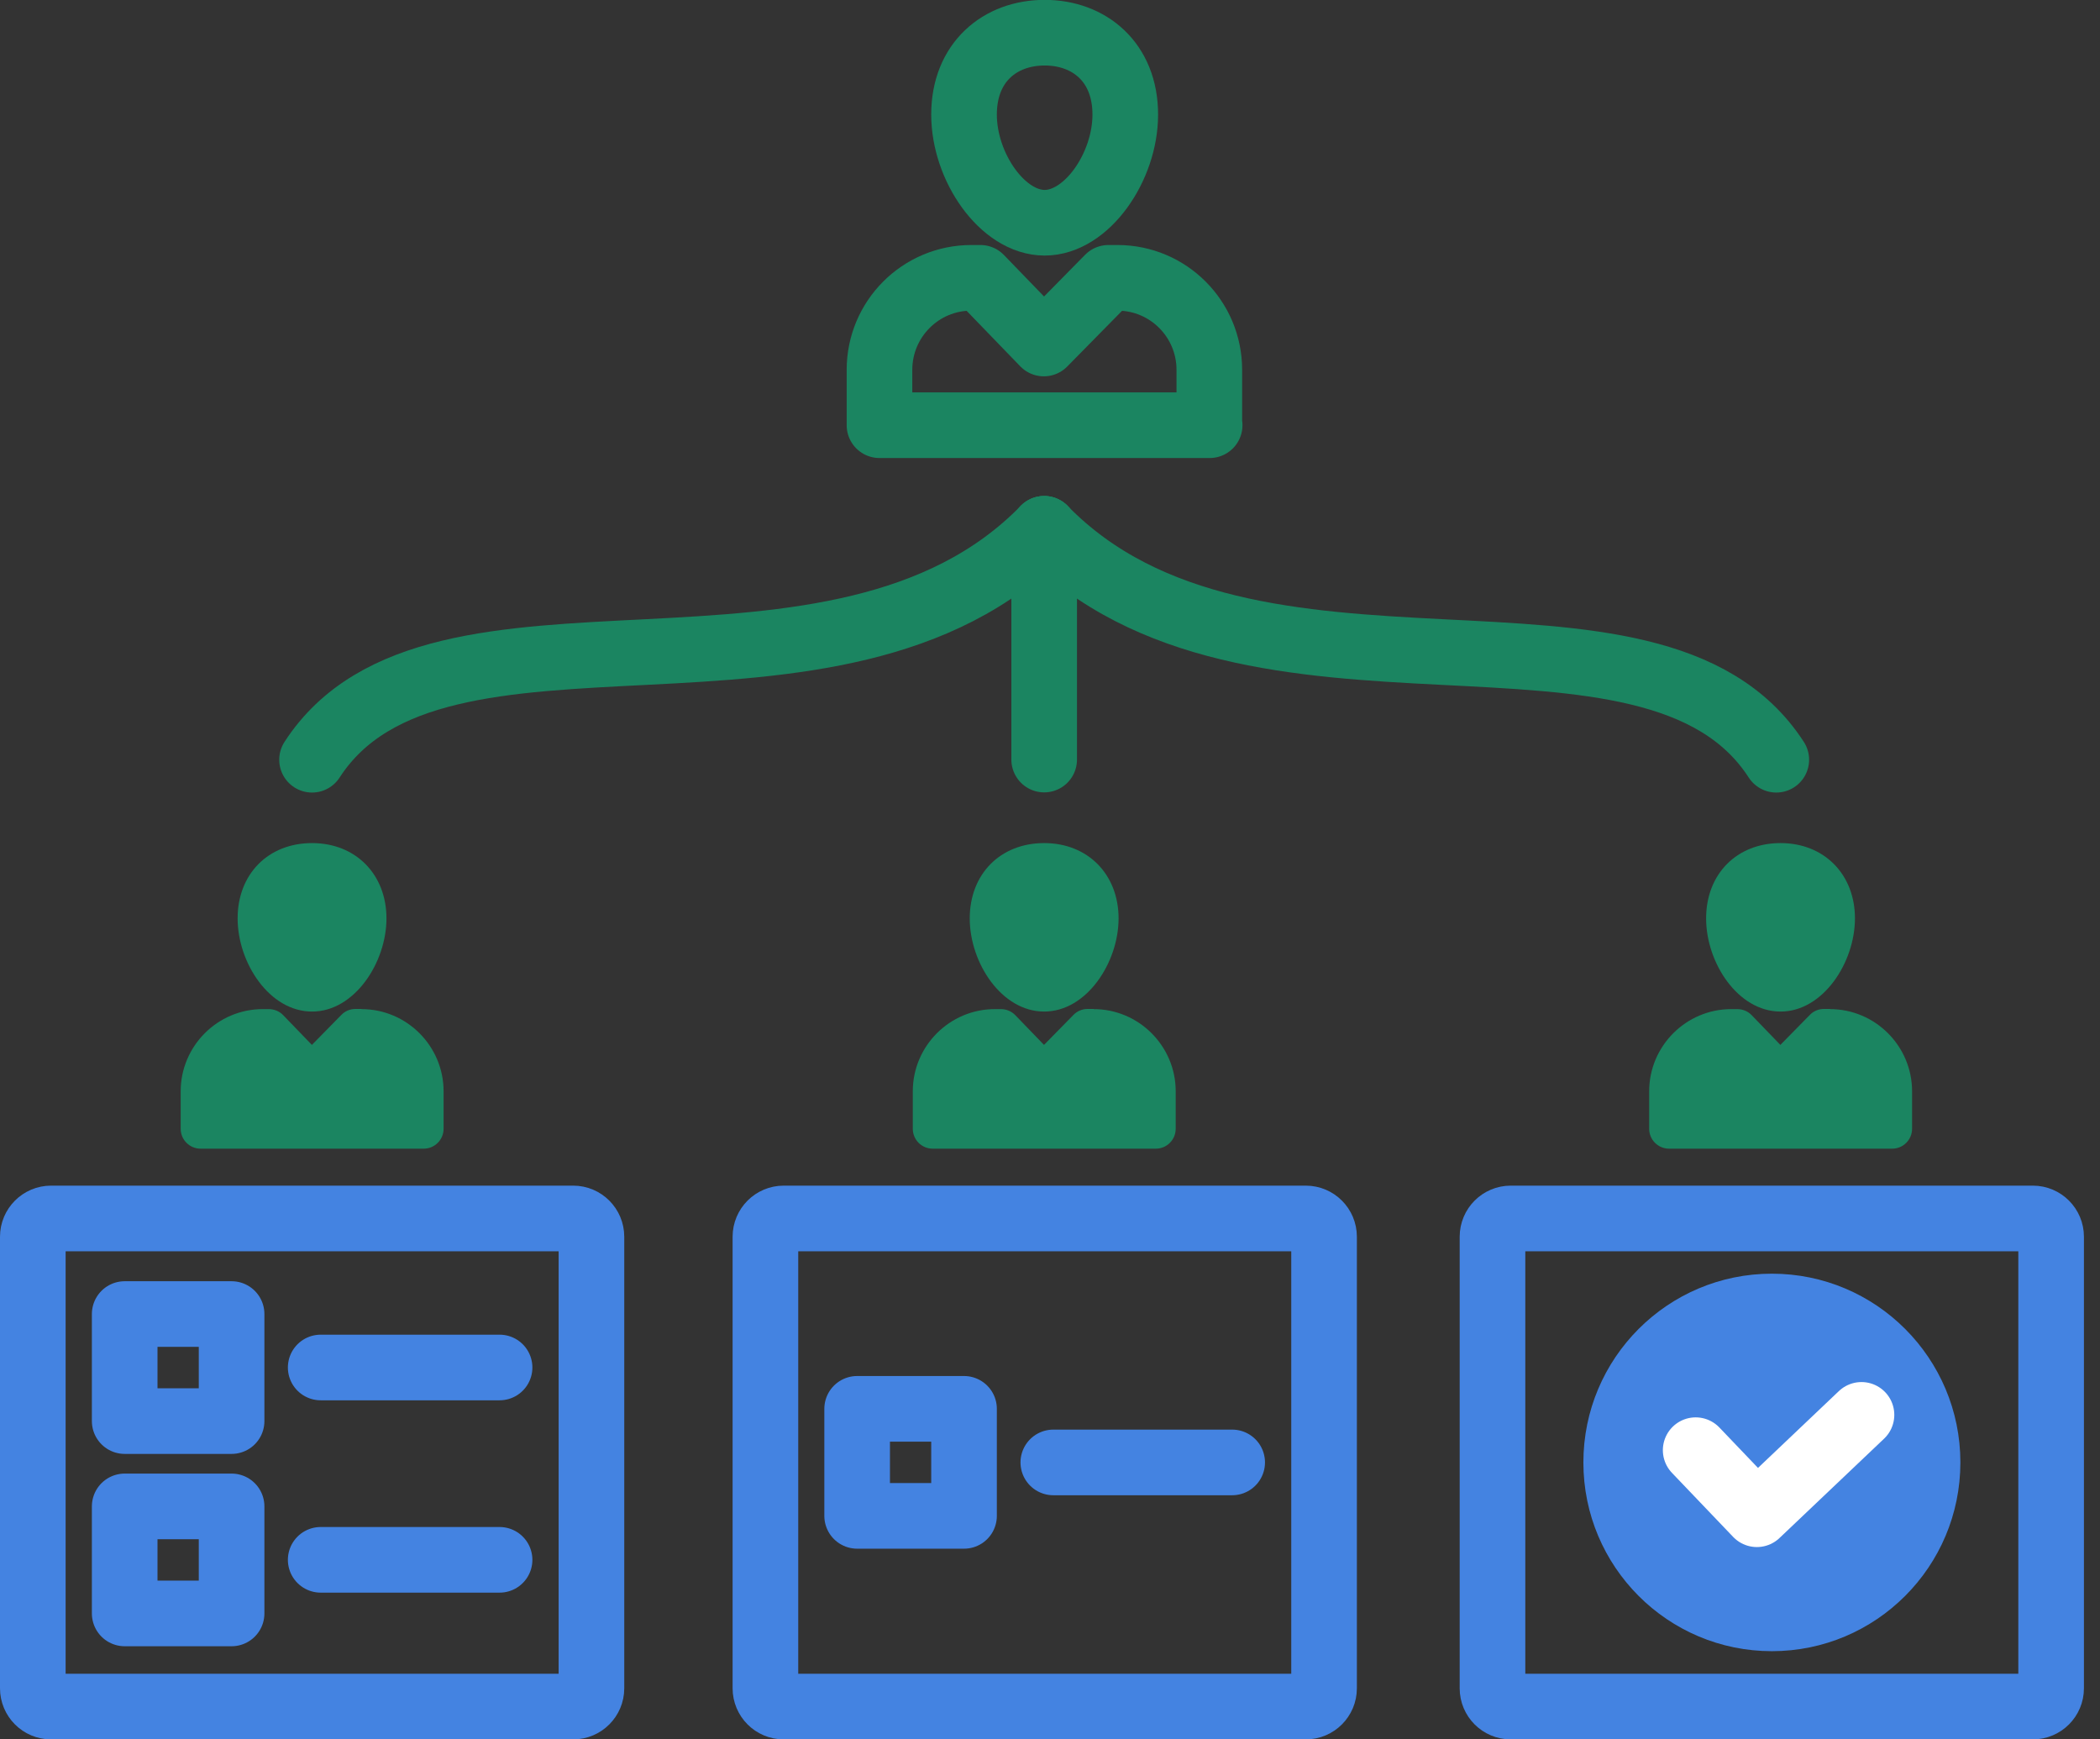 <svg width="128" height="106" viewBox="0 0 128 106" fill="none" xmlns="http://www.w3.org/2000/svg">
<rect x="0" y="0" width="128" height="106" fill="#333333" stroke="none"/>
<path d="M68.588 6.982C68.588 10.179 66.241 13.575 63.674 13.575C61.108 13.575 58.76 10.179 58.76 6.982C58.76 3.785 60.959 1.992 63.674 1.992C66.39 1.992 68.588 3.785 68.588 6.982Z" stroke="#1b8561" stroke-width="4" stroke-miterlimit="10"/>
<path fill-rule="evenodd" clip-rule="evenodd" d="M73.731 25.915H53.607V22.539C53.607 19.442 56.114 16.932 59.208 16.932H59.755L63.625 20.935L67.564 16.932H68.111C71.205 16.932 73.711 19.442 73.711 22.539V25.915H73.731Z" stroke="#1b8561" stroke-width="4" stroke-linejoin="round"/>
<path d="M63.645 61.65C66.241 61.65 68.18 58.652 68.18 55.973C68.18 53.294 66.31 51.382 63.645 51.382C60.978 51.382 59.108 53.264 59.108 55.973C59.108 58.682 61.048 61.65 63.645 61.65Z" fill="#1b8561"/>
<path d="M66.659 61.491H66.29C65.962 61.491 65.654 61.62 65.425 61.859L63.635 63.682L61.884 61.869C61.655 61.63 61.337 61.501 61.008 61.501H60.64C57.885 61.501 55.637 63.752 55.637 66.51V68.791C55.637 69.468 56.184 70.006 56.85 70.006H70.449C71.125 70.006 71.662 69.458 71.662 68.791V66.51C71.662 63.752 69.414 61.501 66.659 61.501V61.491Z" fill="#1b8561"/>
<path d="M108.528 61.65C111.125 61.65 113.064 58.652 113.064 55.973C113.064 53.294 111.194 51.382 108.528 51.382C105.862 51.382 103.992 53.264 103.992 55.973C103.992 58.682 105.932 61.65 108.528 61.65Z" fill="#1b8561"/>
<path d="M111.542 61.491H111.174C110.846 61.491 110.538 61.62 110.309 61.859L108.518 63.682L106.768 61.869C106.539 61.63 106.22 61.501 105.892 61.501H105.524C102.769 61.501 100.521 63.752 100.521 66.51V68.791C100.521 69.468 101.068 70.006 101.734 70.006H115.332C116.009 70.006 116.546 69.458 116.546 68.791V66.51C116.546 63.752 114.298 61.501 111.542 61.501V61.491Z" fill="#1b8561"/>
<path d="M19.02 61.65C21.617 61.65 23.556 58.652 23.556 55.973C23.556 53.294 21.686 51.382 19.02 51.382C16.355 51.382 14.484 53.264 14.484 55.973C14.484 58.682 16.424 61.65 19.02 61.65Z" fill="#1b8561"/>
<path d="M22.035 61.491H21.666C21.338 61.491 21.03 61.62 20.801 61.859L19.011 63.682L17.26 61.869C17.031 61.63 16.713 61.501 16.384 61.501H16.016C13.261 61.501 11.013 63.752 11.013 66.51V68.791C11.013 69.468 11.56 70.006 12.226 70.006H25.825C26.501 70.006 27.038 69.458 27.038 68.791V66.51C27.038 63.752 24.79 61.501 22.035 61.501V61.491Z" fill="#1b8561"/>
<path d="M14.116 91.808H7.6V98.331H14.116V91.808Z" stroke="#4483E1" stroke-width="4" stroke-linejoin="round"/>
<path d="M19.547 95.064H30.45" stroke="#4483E1" stroke-width="4" stroke-miterlimit="10" stroke-linecap="round"/>
<path d="M14.116 80.085H7.6V86.609H14.116V80.085Z" stroke="#4483E1" stroke-width="4" stroke-linejoin="round"/>
<path d="M19.547 83.342H30.45" stroke="#4483E1" stroke-width="4" stroke-miterlimit="10" stroke-linecap="round"/>
<path d="M34.936 74.259H3.114C2.499 74.259 2 74.758 2 75.374V102.893C2 103.509 2.499 104.008 3.114 104.008H34.936C35.552 104.008 36.05 103.509 36.05 102.893V75.374C36.05 74.758 35.552 74.259 34.936 74.259Z" stroke="#4483E1" stroke-width="4" stroke-linecap="round" stroke-linejoin="round"/>
<path d="M58.76 85.862H52.245V92.385H58.76V85.862Z" stroke="#4483E1" stroke-width="4" stroke-linejoin="round"/>
<path d="M64.202 89.128H75.104" stroke="#4483E1" stroke-width="4" stroke-miterlimit="10" stroke-linecap="round"/>
<path d="M79.591 74.259H47.768C47.153 74.259 46.654 74.758 46.654 75.374V102.893C46.654 103.509 47.153 104.008 47.768 104.008H79.591C80.206 104.008 80.705 103.509 80.705 102.893V75.374C80.705 74.758 80.206 74.259 79.591 74.259Z" stroke="#4483E1" stroke-width="4" stroke-linecap="round" stroke-linejoin="round"/>
<path d="M123.907 74.259H92.085C91.469 74.259 90.971 74.758 90.971 75.374V102.893C90.971 103.509 91.469 104.008 92.085 104.008H123.907C124.522 104.008 125.021 103.509 125.021 102.893V75.374C125.021 74.758 124.522 74.259 123.907 74.259Z" stroke="#4483E1" stroke-width="4" stroke-linecap="round" stroke-linejoin="round"/>
<path d="M108.001 100.632C114.346 100.632 119.49 95.482 119.49 89.129C119.49 82.775 114.346 77.625 108.001 77.625C101.655 77.625 96.511 82.775 96.511 89.129C96.511 95.482 101.655 100.632 108.001 100.632Z" fill="#4483E1"/>
<path d="M103.355 88.382L107.086 92.286L113.462 86.23" stroke="white" stroke-width="4" stroke-linecap="round" stroke-linejoin="round"/>
<path d="M63.645 32.23V46.292" stroke="#1b8561" stroke-width="4" stroke-linecap="round" stroke-linejoin="round"/>
<path d="M63.645 32.23C51.012 45.167 26.581 34.62 19.02 46.302" stroke="#1b8561" stroke-width="4" stroke-linecap="round" stroke-linejoin="round"/>
<path d="M63.645 32.23C76.278 45.167 100.709 34.62 108.269 46.302" stroke="#1b8561" stroke-width="4" stroke-linecap="round" stroke-linejoin="round"/>
</svg>
